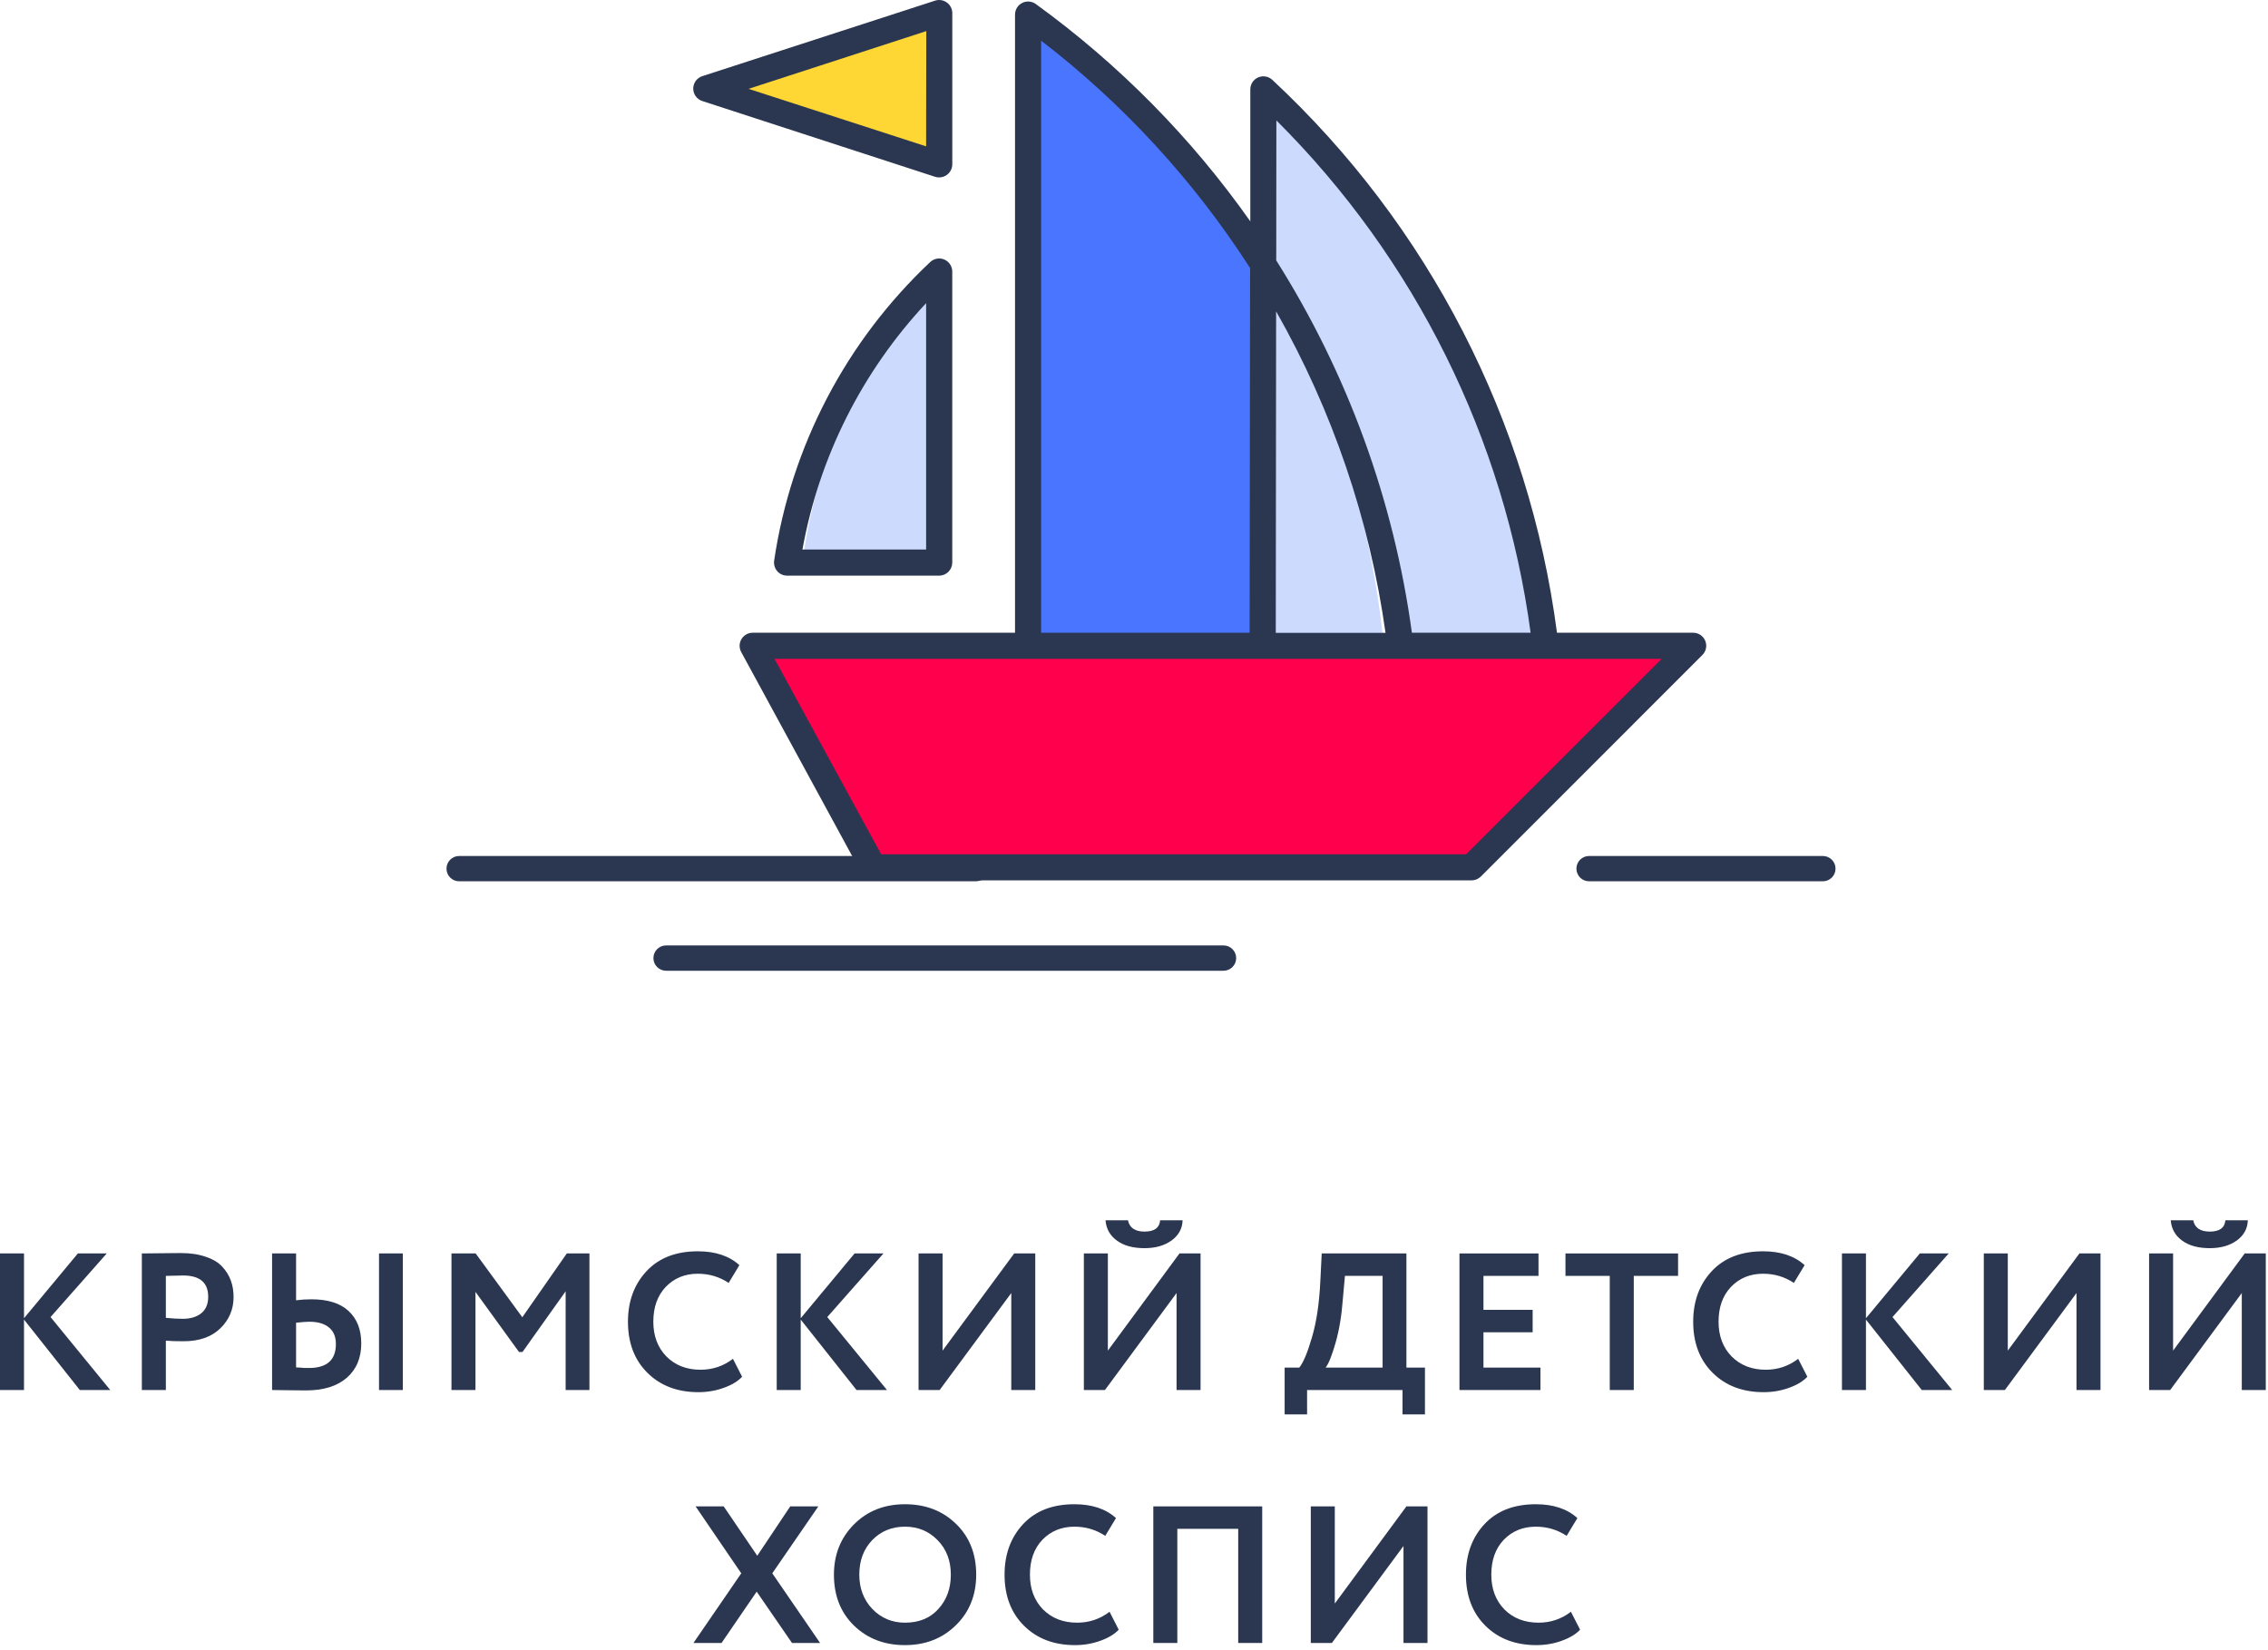 <?xml version="1.0" encoding="UTF-8"?> <svg xmlns="http://www.w3.org/2000/svg" width="301" height="219" viewBox="0 0 301 219" fill="none"><path d="M108.607 199.945L102.495 208.829L108.84 218.075H105.111L100.423 211.263L95.761 218.075H92.031L98.377 208.829L92.316 199.945H96.046L100.5 206.498L104.877 199.945H108.607Z" fill="#2B3750"></path><path d="M110.676 209.01C110.676 206.351 111.557 204.132 113.318 202.354C115.096 200.558 117.358 199.66 120.103 199.66C122.832 199.66 125.085 200.523 126.863 202.25C128.659 203.977 129.557 206.23 129.557 209.01C129.557 211.721 128.659 213.957 126.863 215.718C125.068 217.479 122.814 218.36 120.103 218.36C117.375 218.36 115.122 217.496 113.344 215.77C111.565 214.043 110.676 211.79 110.676 209.01ZM114.043 209.01C114.043 210.823 114.621 212.342 115.778 213.568C116.952 214.777 118.394 215.381 120.103 215.381C121.968 215.381 123.445 214.777 124.532 213.568C125.637 212.36 126.19 210.84 126.19 209.01C126.19 207.145 125.603 205.617 124.429 204.426C123.272 203.234 121.83 202.639 120.103 202.639C118.36 202.639 116.909 203.234 115.752 204.426C114.613 205.617 114.043 207.145 114.043 209.01Z" fill="#2B3750"></path><path d="M147.255 213.931L148.472 216.314C147.902 216.918 147.082 217.41 146.012 217.79C144.959 218.17 143.845 218.36 142.671 218.36C139.891 218.36 137.638 217.505 135.911 215.796C134.184 214.086 133.321 211.824 133.321 209.01C133.321 206.299 134.141 204.063 135.781 202.302C137.422 200.541 139.692 199.66 142.593 199.66C144.924 199.66 146.763 200.273 148.11 201.499L146.685 203.856C145.459 203.044 144.095 202.639 142.593 202.639C140.884 202.639 139.468 203.217 138.346 204.374C137.24 205.531 136.688 207.076 136.688 209.01C136.688 210.892 137.266 212.429 138.423 213.62C139.597 214.794 141.108 215.381 142.956 215.381C144.561 215.381 145.995 214.898 147.255 213.931Z" fill="#2B3750"></path><path d="M164.33 218.075V202.924H156.249V218.075H153.064V199.945H167.516V218.075H164.33Z" fill="#2B3750"></path><path d="M176.761 218.075H173.963V199.945H177.149V212.843L186.654 199.945H189.451V218.075H186.266V205.203L176.761 218.075Z" fill="#2B3750"></path><path d="M208.487 213.931L209.705 216.314C209.135 216.918 208.315 217.41 207.244 217.79C206.191 218.17 205.077 218.36 203.903 218.36C201.123 218.36 198.87 217.505 197.143 215.796C195.417 214.086 194.553 211.824 194.553 209.01C194.553 206.299 195.374 204.063 197.014 202.302C198.654 200.541 200.925 199.66 203.826 199.66C206.156 199.66 207.995 200.273 209.342 201.499L207.918 203.856C206.692 203.044 205.328 202.639 203.826 202.639C202.116 202.639 200.7 203.217 199.578 204.374C198.473 205.531 197.92 207.076 197.92 209.01C197.92 210.892 198.499 212.429 199.656 213.62C200.83 214.794 202.341 215.381 204.188 215.381C205.794 215.381 207.227 214.898 208.487 213.931Z" fill="#2B3750"></path><path d="M170.492 187.739V181.523H172.435C172.97 180.867 173.531 179.529 174.118 177.509C174.722 175.471 175.094 172.967 175.232 169.998L175.413 166.372H186.654V181.523H189.114V187.739H186.136V184.501H173.471V187.739H170.492ZM178.21 172.51C178.055 174.634 177.735 176.542 177.252 178.234C176.769 179.926 176.328 181.022 175.931 181.523H183.494V169.35H178.495L178.21 172.51Z" fill="#2B3750"></path><path d="M193.695 184.501V166.372H204.184V169.35H196.88V173.857H203.407V176.835H196.88V181.523H204.443V184.501H193.695Z" fill="#2B3750"></path><path d="M207.763 169.35V166.372H222.707V169.35H216.828V184.501H213.642V169.35H207.763Z" fill="#2B3750"></path><path d="M238.647 180.358L239.865 182.74C239.295 183.345 238.475 183.837 237.404 184.217C236.351 184.596 235.237 184.786 234.063 184.786C231.283 184.786 229.03 183.932 227.303 182.222C225.577 180.513 224.713 178.251 224.713 175.437C224.713 172.726 225.533 170.49 227.174 168.729C228.814 166.967 231.085 166.087 233.985 166.087C236.316 166.087 238.155 166.7 239.502 167.926L238.078 170.283C236.852 169.471 235.488 169.065 233.985 169.065C232.276 169.065 230.86 169.644 229.738 170.801C228.633 171.957 228.08 173.503 228.08 175.437C228.08 177.319 228.659 178.855 229.816 180.047C230.99 181.221 232.5 181.808 234.348 181.808C235.954 181.808 237.387 181.324 238.647 180.358Z" fill="#2B3750"></path><path d="M244.456 184.501V166.372H247.642V174.97L254.79 166.372H258.623L251.164 174.815L259.089 184.501H255.049L247.642 175.152V184.501H244.456Z" fill="#2B3750"></path><path d="M266.079 184.501H263.282V166.372H266.467V179.27L275.973 166.372H278.77V184.501H275.584V171.629L266.079 184.501Z" fill="#2B3750"></path><path d="M288.016 184.501H285.219V166.372H288.404V179.27L297.909 166.372H300.707V184.501H297.521V171.629L288.016 184.501ZM288.093 161.969H291.072C291.279 162.97 292.013 163.471 293.273 163.471C294.568 163.471 295.259 162.97 295.345 161.969H298.324C298.289 163.074 297.797 163.972 296.848 164.662C295.898 165.336 294.706 165.672 293.273 165.672C291.737 165.672 290.511 165.336 289.596 164.662C288.68 163.989 288.18 163.091 288.093 161.969Z" fill="#2B3750"></path><path d="M0 184.501V166.372H3.186V174.97L10.334 166.372H14.167L6.708 174.815L14.633 184.501H10.593L3.186 175.152V184.501H0Z" fill="#2B3750"></path><path d="M22.012 184.501H18.826V166.372C19.137 166.372 19.957 166.363 21.286 166.346C22.633 166.329 23.531 166.32 23.98 166.32C25.258 166.32 26.363 166.484 27.295 166.812C28.245 167.123 28.979 167.563 29.497 168.133C30.015 168.685 30.394 169.298 30.636 169.972C30.878 170.628 30.999 171.353 30.999 172.147C30.999 173.788 30.412 175.178 29.238 176.317C28.063 177.457 26.44 178.027 24.368 178.027C23.315 178.027 22.529 178.001 22.012 177.949V184.501ZM24.291 169.298C23.911 169.298 23.151 169.316 22.012 169.35V174.919C22.84 175.005 23.591 175.048 24.265 175.048C25.266 175.048 26.078 174.806 26.699 174.323C27.321 173.822 27.632 173.088 27.632 172.121C27.632 170.239 26.518 169.298 24.291 169.298Z" fill="#2B3750"></path><path d="M50.302 184.501V166.372H53.462V184.501H50.302ZM41.056 175.437C40.693 175.437 40.106 175.48 39.294 175.566V181.497C39.415 181.497 39.588 181.506 39.812 181.523C40.037 181.54 40.244 181.558 40.434 181.575C40.624 181.575 40.814 181.575 41.004 181.575C43.387 181.575 44.578 180.513 44.578 178.389C44.578 177.422 44.267 176.688 43.646 176.188C43.041 175.687 42.178 175.437 41.056 175.437ZM39.294 166.372V172.588C39.968 172.501 40.641 172.458 41.315 172.458C43.508 172.458 45.156 172.976 46.261 174.012C47.384 175.048 47.945 176.481 47.945 178.311C47.945 180.245 47.297 181.773 46.002 182.896C44.708 184.001 42.912 184.553 40.615 184.553C39.994 184.553 39.156 184.545 38.103 184.527C37.067 184.51 36.402 184.501 36.109 184.501V166.372H39.294Z" fill="#2B3750"></path><path d="M59.917 184.501V166.372H63.129L69.319 174.841L75.224 166.372H78.228V184.501H75.069V171.396L69.345 179.451H68.879L63.103 171.474V184.501H59.917Z" fill="#2B3750"></path><path d="M97.274 180.358L98.491 182.74C97.922 183.345 97.101 183.837 96.031 184.217C94.978 184.596 93.864 184.786 92.69 184.786C89.91 184.786 87.657 183.932 85.93 182.222C84.203 180.513 83.34 178.251 83.34 175.437C83.34 172.726 84.16 170.49 85.8 168.729C87.441 166.967 89.711 166.087 92.612 166.087C94.943 166.087 96.782 166.7 98.129 167.926L96.704 170.283C95.478 169.471 94.114 169.065 92.612 169.065C90.903 169.065 89.487 169.644 88.365 170.801C87.26 171.957 86.707 173.503 86.707 175.437C86.707 177.319 87.285 178.855 88.442 180.047C89.616 181.221 91.127 181.808 92.975 181.808C94.581 181.808 96.014 181.324 97.274 180.358Z" fill="#2B3750"></path><path d="M103.083 184.501V166.372H106.268V174.97L113.417 166.372H117.25L109.791 174.815L117.716 184.501H113.676L106.268 175.152V184.501H103.083Z" fill="#2B3750"></path><path d="M124.706 184.501H121.908V166.372H125.094V179.27L134.599 166.372H137.396V184.501H134.211V171.629L124.706 184.501Z" fill="#2B3750"></path><path d="M146.642 184.501H143.845V166.372H147.031V179.27L156.536 166.372H159.333V184.501H156.148V171.629L146.642 184.501ZM146.72 161.969H149.699C149.906 162.97 150.64 163.471 151.9 163.471C153.195 163.471 153.886 162.97 153.972 161.969H156.951C156.916 163.074 156.424 163.972 155.474 164.662C154.525 165.336 153.333 165.672 151.9 165.672C150.363 165.672 149.137 165.336 148.222 164.662C147.307 163.989 146.806 163.091 146.72 161.969Z" fill="#2B3750"></path><path d="M111.409 56.515C114.63 48.961 119.144 42.14 124.711 36.416V74.567H106.502C107.329 68.325 108.982 62.245 111.409 56.515Z" fill="#CCDBFD"></path><path d="M167.197 35.505V85.839H136.85V3.467C148.915 12.06 159.221 22.94 167.197 35.505Z" fill="#4A75FF"></path><path d="M183.672 85.839H167.197V35.549C167.746 36.457 168.285 37.376 168.823 38.328C176.959 52.815 182.027 69.032 183.672 85.839Z" fill="#CCDBFD"></path><path d="M203.582 85.785H184.238C182.537 69.006 177.294 52.816 168.879 38.352C168.322 37.402 167.808 36.484 167.197 35.578V13.006C187.461 31.948 200.397 57.82 203.614 85.84L203.582 85.785Z" fill="#CCDBFD"></path><path d="M193.961 115.32H116.934L101.299 85.84H222.689L193.961 115.32Z" fill="#FF004C"></path><path d="M124.709 21.675V1.732L95.228 11.562L124.709 21.675Z" fill="#FFD735"></path><path fill-rule="evenodd" clip-rule="evenodd" d="M59.256 115.296C59.256 114.369 60.007 113.617 60.934 113.617H129.521C130.448 113.617 131.2 114.369 131.2 115.296C131.2 116.223 130.448 116.975 129.521 116.975H60.934C60.007 116.975 59.256 116.223 59.256 115.296Z" fill="#2B3750"></path><path fill-rule="evenodd" clip-rule="evenodd" d="M86.719 127.169C86.719 126.242 87.47 125.49 88.397 125.49H162.383C163.31 125.49 164.061 126.242 164.061 127.169C164.061 128.096 163.31 128.848 162.383 128.848H88.397C87.47 128.848 86.719 128.096 86.719 127.169Z" fill="#2B3750"></path><path fill-rule="evenodd" clip-rule="evenodd" d="M209.217 115.296C209.217 114.369 209.968 113.617 210.895 113.617L241.926 113.617C242.853 113.617 243.604 114.369 243.604 115.296C243.604 116.223 242.853 116.975 241.926 116.975L210.895 116.975C209.968 116.975 209.217 116.223 209.217 115.296Z" fill="#2B3750"></path><path d="M125.655 0.333C125.434 0.171 125.178 0.064 124.907 0.021C124.637 -0.022 124.36 0 124.099 0.086L93.205 10.109C92.856 10.222 92.552 10.442 92.336 10.739C92.12 11.036 92.004 11.393 92.004 11.76C92.004 12.127 92.12 12.484 92.336 12.78C92.552 13.077 92.856 13.298 93.205 13.411L124.088 23.462C124.269 23.522 124.459 23.551 124.65 23.546C125.014 23.548 125.368 23.431 125.66 23.215C125.884 23.055 126.066 22.844 126.192 22.6C126.318 22.356 126.384 22.086 126.385 21.811V1.731C126.383 1.457 126.316 1.187 126.189 0.944C126.062 0.7 125.879 0.491 125.655 0.333ZM122.909 19.424L99.348 11.793L122.932 4.129L122.909 19.424Z" fill="#2B3750"></path><path d="M226.31 85.049C226.179 84.733 225.957 84.463 225.672 84.273C225.387 84.083 225.052 83.982 224.71 83.983H206.635C202.96 55.872 189.6 29.921 168.856 10.598C168.609 10.367 168.3 10.214 167.968 10.156C167.635 10.098 167.292 10.139 166.982 10.273C166.672 10.407 166.408 10.629 166.222 10.911C166.036 11.193 165.937 11.524 165.936 11.861V29.381C158.1 18.26 148.479 8.512 137.462 0.53C137.202 0.343 136.896 0.231 136.578 0.206C136.259 0.182 135.939 0.246 135.654 0.392C135.37 0.538 135.131 0.76 134.964 1.033C134.798 1.306 134.71 1.62 134.71 1.939V83.983H99.896C99.596 83.982 99.3 84.06 99.039 84.209C98.778 84.357 98.559 84.571 98.405 84.829C98.251 85.087 98.167 85.381 98.16 85.681C98.154 85.982 98.226 86.279 98.369 86.543L112.968 113.389L114.911 116.854H195.298C195.758 116.854 196.2 116.672 196.528 116.348L225.934 86.936C226.178 86.695 226.344 86.386 226.411 86.05C226.478 85.714 226.443 85.365 226.31 85.049ZM169.395 15.983C187.809 34.325 199.668 58.224 203.137 83.983H187.38C184.987 66.412 178.848 49.561 169.378 34.569L169.395 15.983ZM169.361 41.324C176.85 54.506 181.777 68.986 183.882 83.999H169.317L169.361 41.324ZM138.175 5.398C149.084 13.791 158.466 24.001 165.908 35.58L165.846 83.983H138.175V5.398ZM194.579 113.389H116.944L102.799 87.453H220.527L194.579 113.389Z" fill="#2B3750"></path><path d="M125.331 34.45C125.02 34.316 124.677 34.276 124.343 34.335C124.01 34.394 123.701 34.549 123.455 34.781C112.286 45.286 104.988 59.251 102.741 74.418C102.707 74.665 102.726 74.916 102.796 75.155C102.865 75.394 102.984 75.615 103.145 75.805C103.308 75.994 103.51 76.146 103.736 76.249C103.963 76.353 104.21 76.407 104.459 76.406H124.646C125.103 76.405 125.542 76.223 125.867 75.9C126.192 75.578 126.376 75.14 126.381 74.682V36.044C126.379 35.705 126.279 35.374 126.093 35.091C125.906 34.808 125.642 34.585 125.331 34.45ZM122.911 72.936H106.497C108.707 60.684 114.406 49.331 122.911 40.239V72.936Z" fill="#2B3750"></path></svg> 
